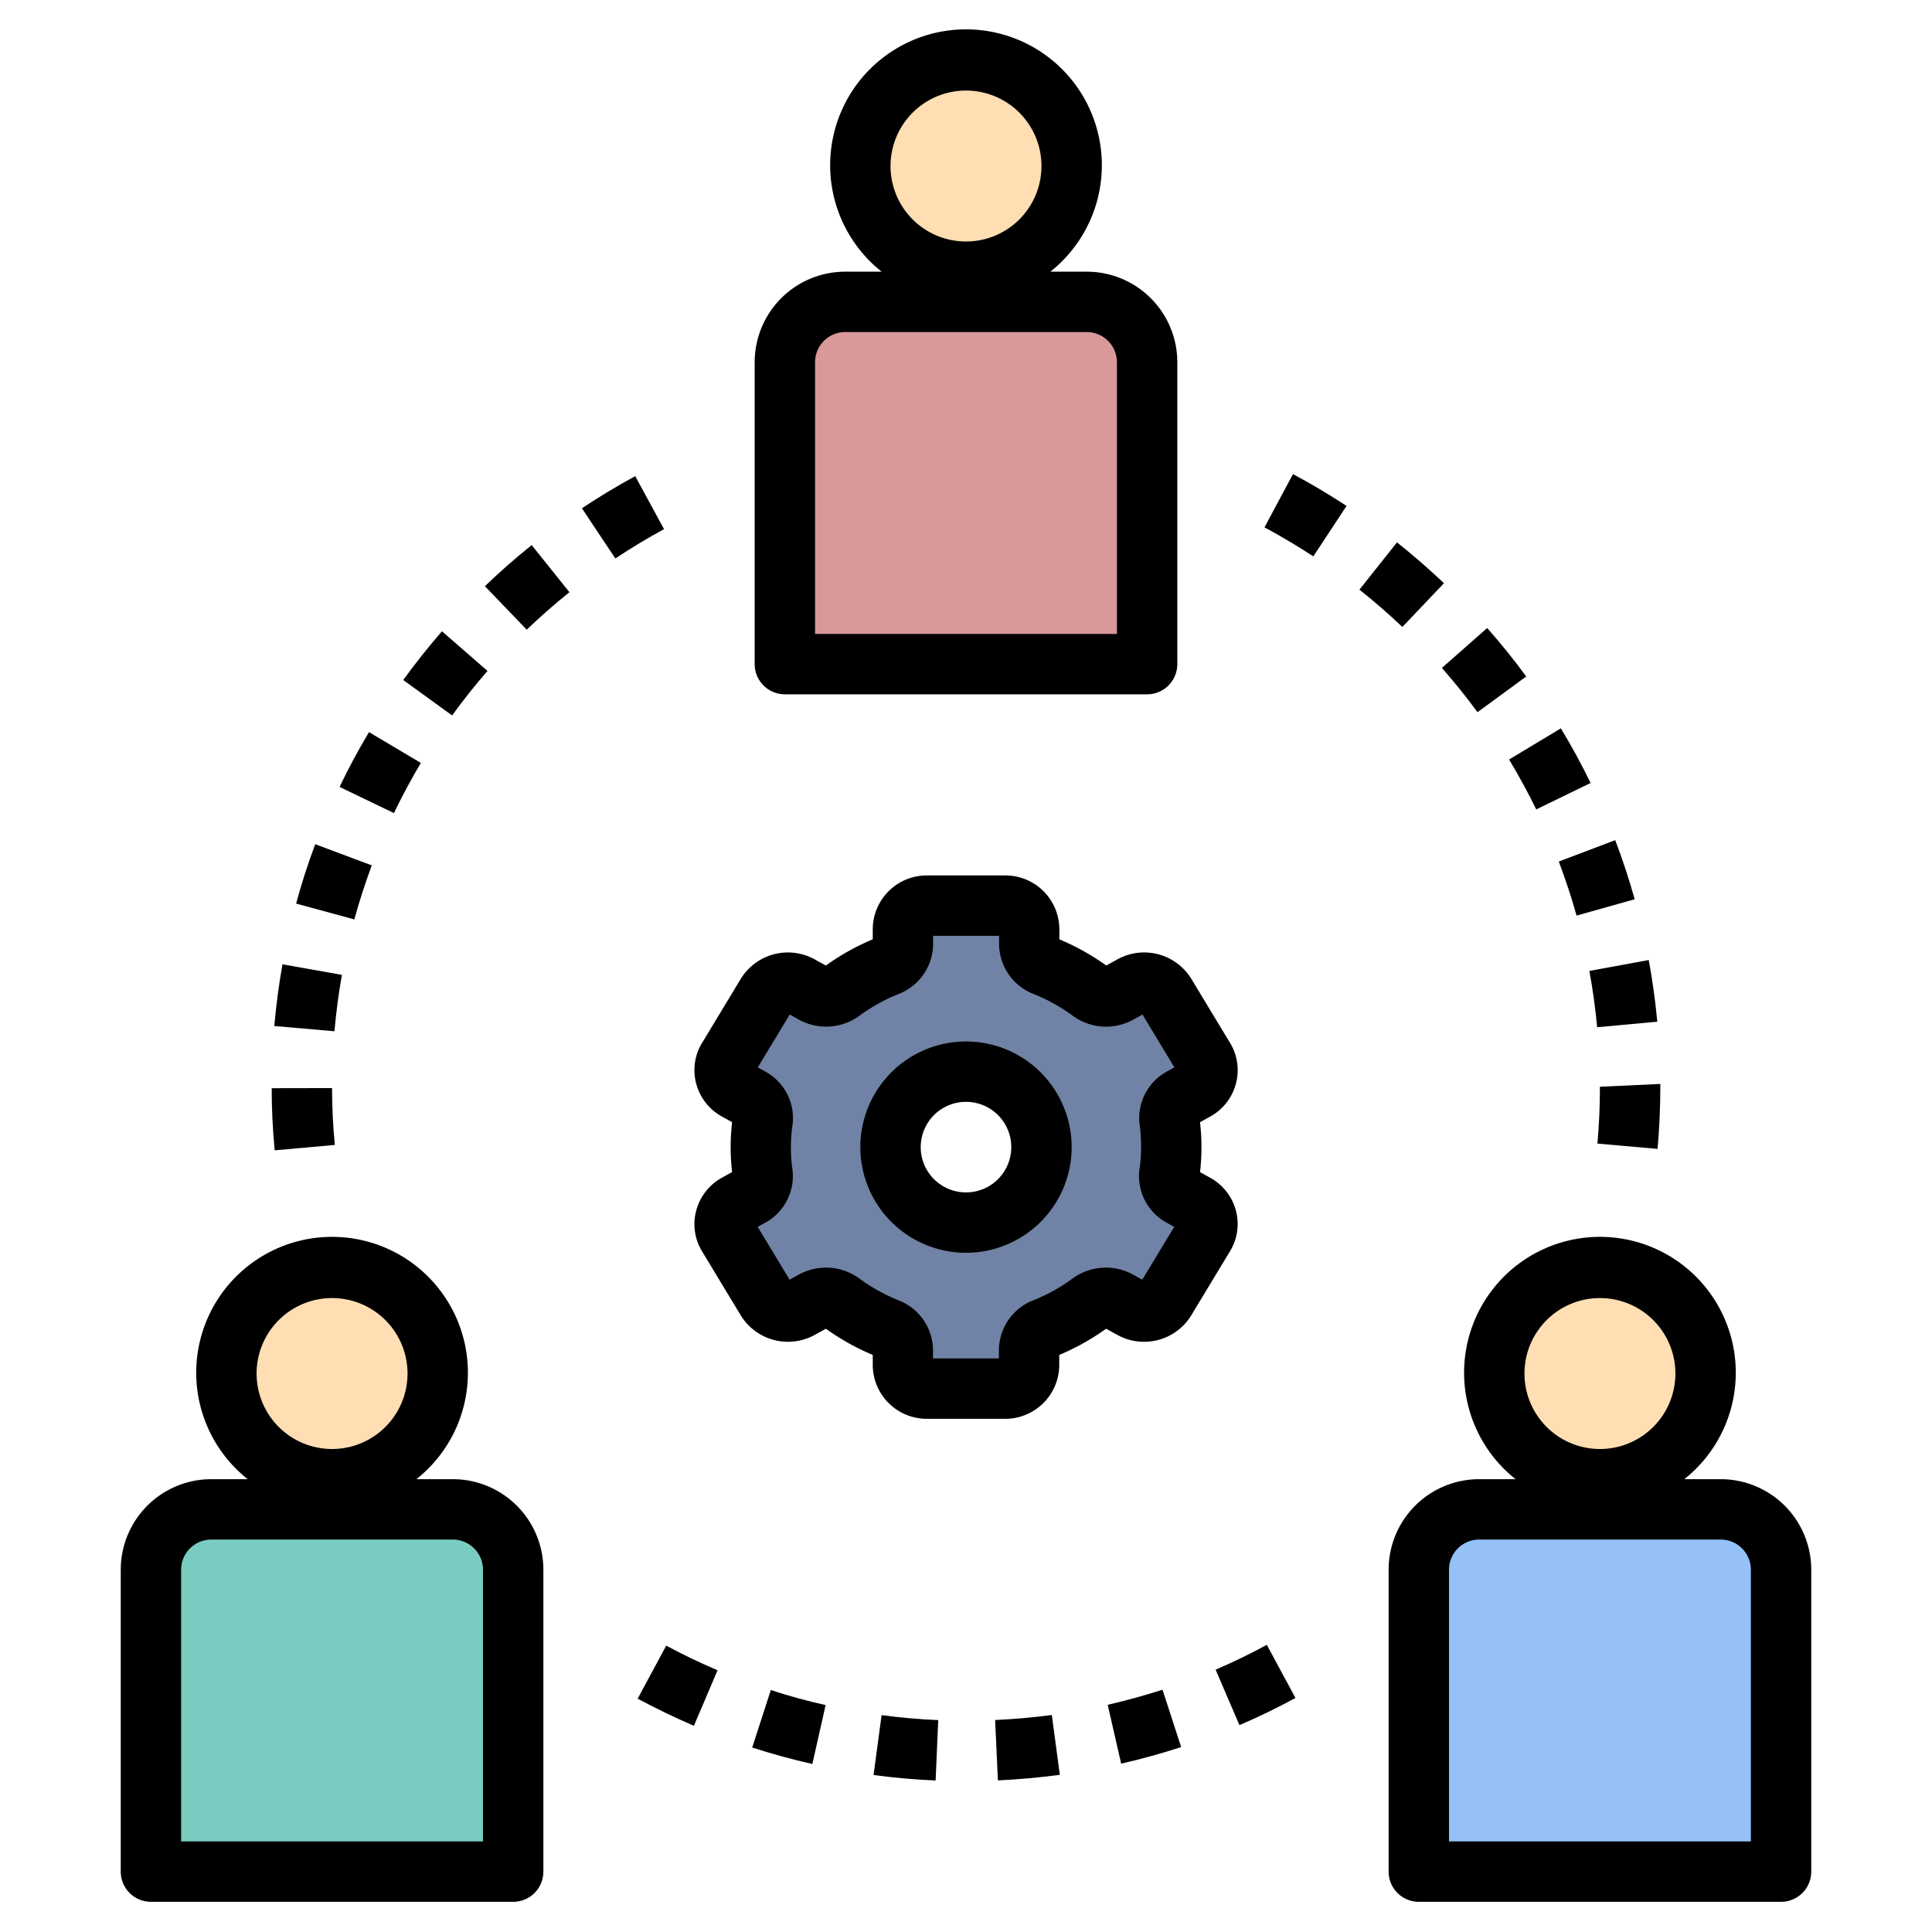 <svg xmlns="http://www.w3.org/2000/svg"  viewBox="0 0 64 64" width="512px" height="512px"><path fill="#d9989a" d="M28,10h8a2,2,0,0,1,2,2V22a0,0,0,0,1,0,0H26a0,0,0,0,1,0,0V12A2,2,0,0,1,28,10Z"/><circle cx="32" cy="5.5" r="3.5" fill="#ffdeb3"/><path fill="#7083a6" d="M39.6,39.884l-.465-.257a.742.742,0,0,1-.4-.748,6.164,6.164,0,0,0,0-1.758.742.742,0,0,1,.4-.748l.465-.257a.75.75,0,0,0,.294-1.049L38.6,32.933a.825.825,0,0,0-1.1-.281l-.471.26a.852.852,0,0,1-.915-.075,6.884,6.884,0,0,0-1.5-.835.788.788,0,0,1-.524-.719v-.515a.786.786,0,0,0-.8-.768H30.711a.786.786,0,0,0-.8.768v.515a.788.788,0,0,1-.524.719,6.884,6.884,0,0,0-1.5.835.852.852,0,0,1-.915.075l-.471-.26a.825.825,0,0,0-1.1.281l-1.288,2.134a.75.75,0,0,0,.294,1.049l.465.257a.742.742,0,0,1,.4.748,6.164,6.164,0,0,0,0,1.758.742.742,0,0,1-.4.748l-.465.257a.75.75,0,0,0-.294,1.049L25.4,43.067a.825.825,0,0,0,1.1.281l.471-.26a.852.852,0,0,1,.915.075,6.884,6.884,0,0,0,1.5.835.788.788,0,0,1,.524.719v.515a.786.786,0,0,0,.8.768h2.578a.786.786,0,0,0,.8-.768v-.515A.788.788,0,0,1,34.616,44a6.884,6.884,0,0,0,1.5-.835.852.852,0,0,1,.915-.075l.471.26a.825.825,0,0,0,1.1-.281l1.288-2.134A.75.75,0,0,0,39.6,39.884ZM32,40.5A2.5,2.5,0,1,1,34.5,38,2.5,2.5,0,0,1,32,40.5Z"/><path fill="#7accc0" d="M7,50h8a2,2,0,0,1,2,2V62a0,0,0,0,1,0,0H5a0,0,0,0,1,0,0V52A2,2,0,0,1,7,50Z"/><circle cx="11" cy="45.5" r="3.5" fill="#ffdeb3"/><path fill="#95c1f8" d="M49,50h8a2,2,0,0,1,2,2V62a0,0,0,0,1,0,0H47a0,0,0,0,1,0,0V52A2,2,0,0,1,49,50Z"/><circle cx="53" cy="45.5" r="3.5" fill="#ffdeb3"/><path d="M25,12V22a1,1,0,0,0,1,1H38a1,1,0,0,0,1-1V12a3,3,0,0,0-3-3H34.794a4.5,4.5,0,1,0-5.588,0H28A3,3,0,0,0,25,12Zm7-9a2.5,2.5,0,1,1-2.5,2.5A2.5,2.5,0,0,1,32,3Zm4,8a1,1,0,0,1,1,1v9H27V12a1,1,0,0,1,1-1Z"/><path d="M40.94,40.1a1.754,1.754,0,0,0-.859-1.09l-.329-.183a7.131,7.131,0,0,0,0-1.652l.328-.182a1.757,1.757,0,0,0,.86-1.091,1.727,1.727,0,0,0-.192-1.352L39.46,32.418a1.834,1.834,0,0,0-2.438-.642l-.376.208a7.925,7.925,0,0,0-1.553-.868v-.347A1.789,1.789,0,0,0,33.289,29H30.711a1.789,1.789,0,0,0-1.8,1.769v.347a7.947,7.947,0,0,0-1.553.868l-.375-.206a1.832,1.832,0,0,0-2.438.638l-1.29,2.135a1.725,1.725,0,0,0-.191,1.35,1.754,1.754,0,0,0,.859,1.09l.329.183a7.131,7.131,0,0,0,0,1.652l-.328.182a1.757,1.757,0,0,0-.86,1.091,1.727,1.727,0,0,0,.192,1.352l1.288,2.131a1.835,1.835,0,0,0,2.438.642l.376-.208a7.925,7.925,0,0,0,1.553.868v.347A1.789,1.789,0,0,0,30.711,47h2.578a1.789,1.789,0,0,0,1.8-1.769v-.347a7.947,7.947,0,0,0,1.553-.868l.375.206a1.831,1.831,0,0,0,2.438-.638l1.29-2.135A1.725,1.725,0,0,0,40.94,40.1ZM37.8,38a5.019,5.019,0,0,1-.054.738,1.754,1.754,0,0,0,.9,1.764l.251.14-1.057,1.75-.327-.181a1.87,1.87,0,0,0-1.989.145,5.791,5.791,0,0,1-1.283.713,1.787,1.787,0,0,0-1.151,1.648V45H30.907v-.283a1.785,1.785,0,0,0-1.151-1.647,5.857,5.857,0,0,1-1.285-.715,1.872,1.872,0,0,0-1.99-.143l-.324.18L25.1,40.642l.25-.139a1.755,1.755,0,0,0,.9-1.768A5.087,5.087,0,0,1,26.2,38a5.019,5.019,0,0,1,.054-.738,1.754,1.754,0,0,0-.9-1.764l-.251-.14,1.057-1.75.327.181a1.872,1.872,0,0,0,1.989-.145,5.791,5.791,0,0,1,1.283-.713,1.787,1.787,0,0,0,1.151-1.648V31h2.186v.283a1.785,1.785,0,0,0,1.151,1.647,5.857,5.857,0,0,1,1.285.715,1.866,1.866,0,0,0,1.99.143l.324-.18,1.057,1.75-.25.139a1.755,1.755,0,0,0-.9,1.768A5.087,5.087,0,0,1,37.8,38Z"/><path d="M32,34.5A3.5,3.5,0,1,0,35.5,38,3.5,3.5,0,0,0,32,34.5Zm0,5A1.5,1.5,0,1,1,33.5,38,1.5,1.5,0,0,1,32,39.5Z"/><path d="M12.315,28.666l-1.873-.7c-.241.644-.454,1.3-.633,1.966l1.929.525C11.9,29.857,12.1,29.254,12.315,28.666Z"/><path d="M41.888,17.469c.557.3,1.1.622,1.618.962l1.1-1.672c-.566-.372-1.163-.727-1.774-1.054Z"/><path d="M54.909,38.059C54.97,37.38,55,36.687,55,36v-.093L53,36c0,.628-.028,1.262-.083,1.883Z"/><path d="M49.99,25.16c.322.532.624,1.089.9,1.653l1.8-.876c-.3-.619-.632-1.227-.984-1.81Z"/><path d="M40.269,55.31l.789,1.837c.634-.272,1.258-.574,1.856-.9l-.949-1.76C41.419,54.785,40.848,55.061,40.269,55.31Z"/><path d="M13.941,25.273l-1.718-1.021c-.353.592-.68,1.2-.974,1.816l1.8.866C13.32,26.373,13.62,25.814,13.941,25.273Z"/><path d="M51.637,28.54c.221.585.42,1.187.589,1.79l1.925-.541c-.185-.66-.4-1.319-.645-1.958Z"/><path d="M32.965,56.978l.092,2c.681-.032,1.373-.094,2.051-.185l-.265-1.982C34.221,56.893,33.589,56.949,32.965,56.978Z"/><path d="M16.149,22.225,14.64,20.912c-.446.513-.877,1.056-1.283,1.614l1.62,1.174C15.347,23.189,15.741,22.693,16.149,22.225Z"/><path d="M52.65,32.163c.114.617.2,1.245.258,1.866l1.992-.185c-.063-.681-.159-1.367-.283-2.042Z"/><path d="M21.042,15.773c-.6.326-1.192.683-1.766,1.064L20.384,18.5c.523-.348,1.066-.675,1.613-.972Z"/><path d="M21.123,56.27c.6.322,1.224.624,1.863.9l.784-1.84c-.583-.248-1.153-.522-1.7-.816Z"/><path d="M16.063,19.418l1.385,1.441c.455-.436.931-.854,1.415-1.242l-1.25-1.56C17.083,18.48,16.562,18.939,16.063,19.418Z"/><path d="M9.357,31.944c-.12.675-.211,1.364-.27,2.044l1.992.174c.055-.622.138-1.251.247-1.868Z"/><path d="M9,36.048c0,.68.033,1.372.1,2.058l1.992-.179C11.03,37.3,11,36.665,11,36.044Z"/><path d="M28.938,58.8c.674.091,1.367.151,2.056.181l.086-2c-.63-.027-1.261-.082-1.876-.165Z"/><path d="M47.765,22.126c.415.472.812.965,1.179,1.466l1.614-1.182c-.4-.55-.838-1.09-1.293-1.606Z"/><path d="M45.033,19.533c.492.391.971.806,1.422,1.236l1.379-1.45c-.5-.47-1.019-.925-1.557-1.352Z"/><path d="M36.694,56.474l.446,1.949c.667-.152,1.336-.337,1.987-.549l-.617-1.9C37.914,56.165,37.3,56.334,36.694,56.474Z"/><path d="M24.918,57.889c.648.21,1.318.394,1.992.546l.44-1.952c-.614-.138-1.224-.3-1.815-.5Z"/><path d="M15,49H13.794a4.5,4.5,0,1,0-5.588,0H7a3,3,0,0,0-3,3V62a1,1,0,0,0,1,1H17a1,1,0,0,0,1-1V52A3,3,0,0,0,15,49Zm-4-6a2.5,2.5,0,1,1-2.5,2.5A2.5,2.5,0,0,1,11,43Zm5,18H6V52a1,1,0,0,1,1-1h8a1,1,0,0,1,1,1Z"/><path d="M57,49H55.794a4.5,4.5,0,1,0-5.588,0H49a3,3,0,0,0-3,3V62a1,1,0,0,0,1,1H59a1,1,0,0,0,1-1V52A3,3,0,0,0,57,49Zm-4-6a2.5,2.5,0,1,1-2.5,2.5A2.5,2.5,0,0,1,53,43Zm5,18H48V52a1,1,0,0,1,1-1h8a1,1,0,0,1,1,1Z"/></svg>